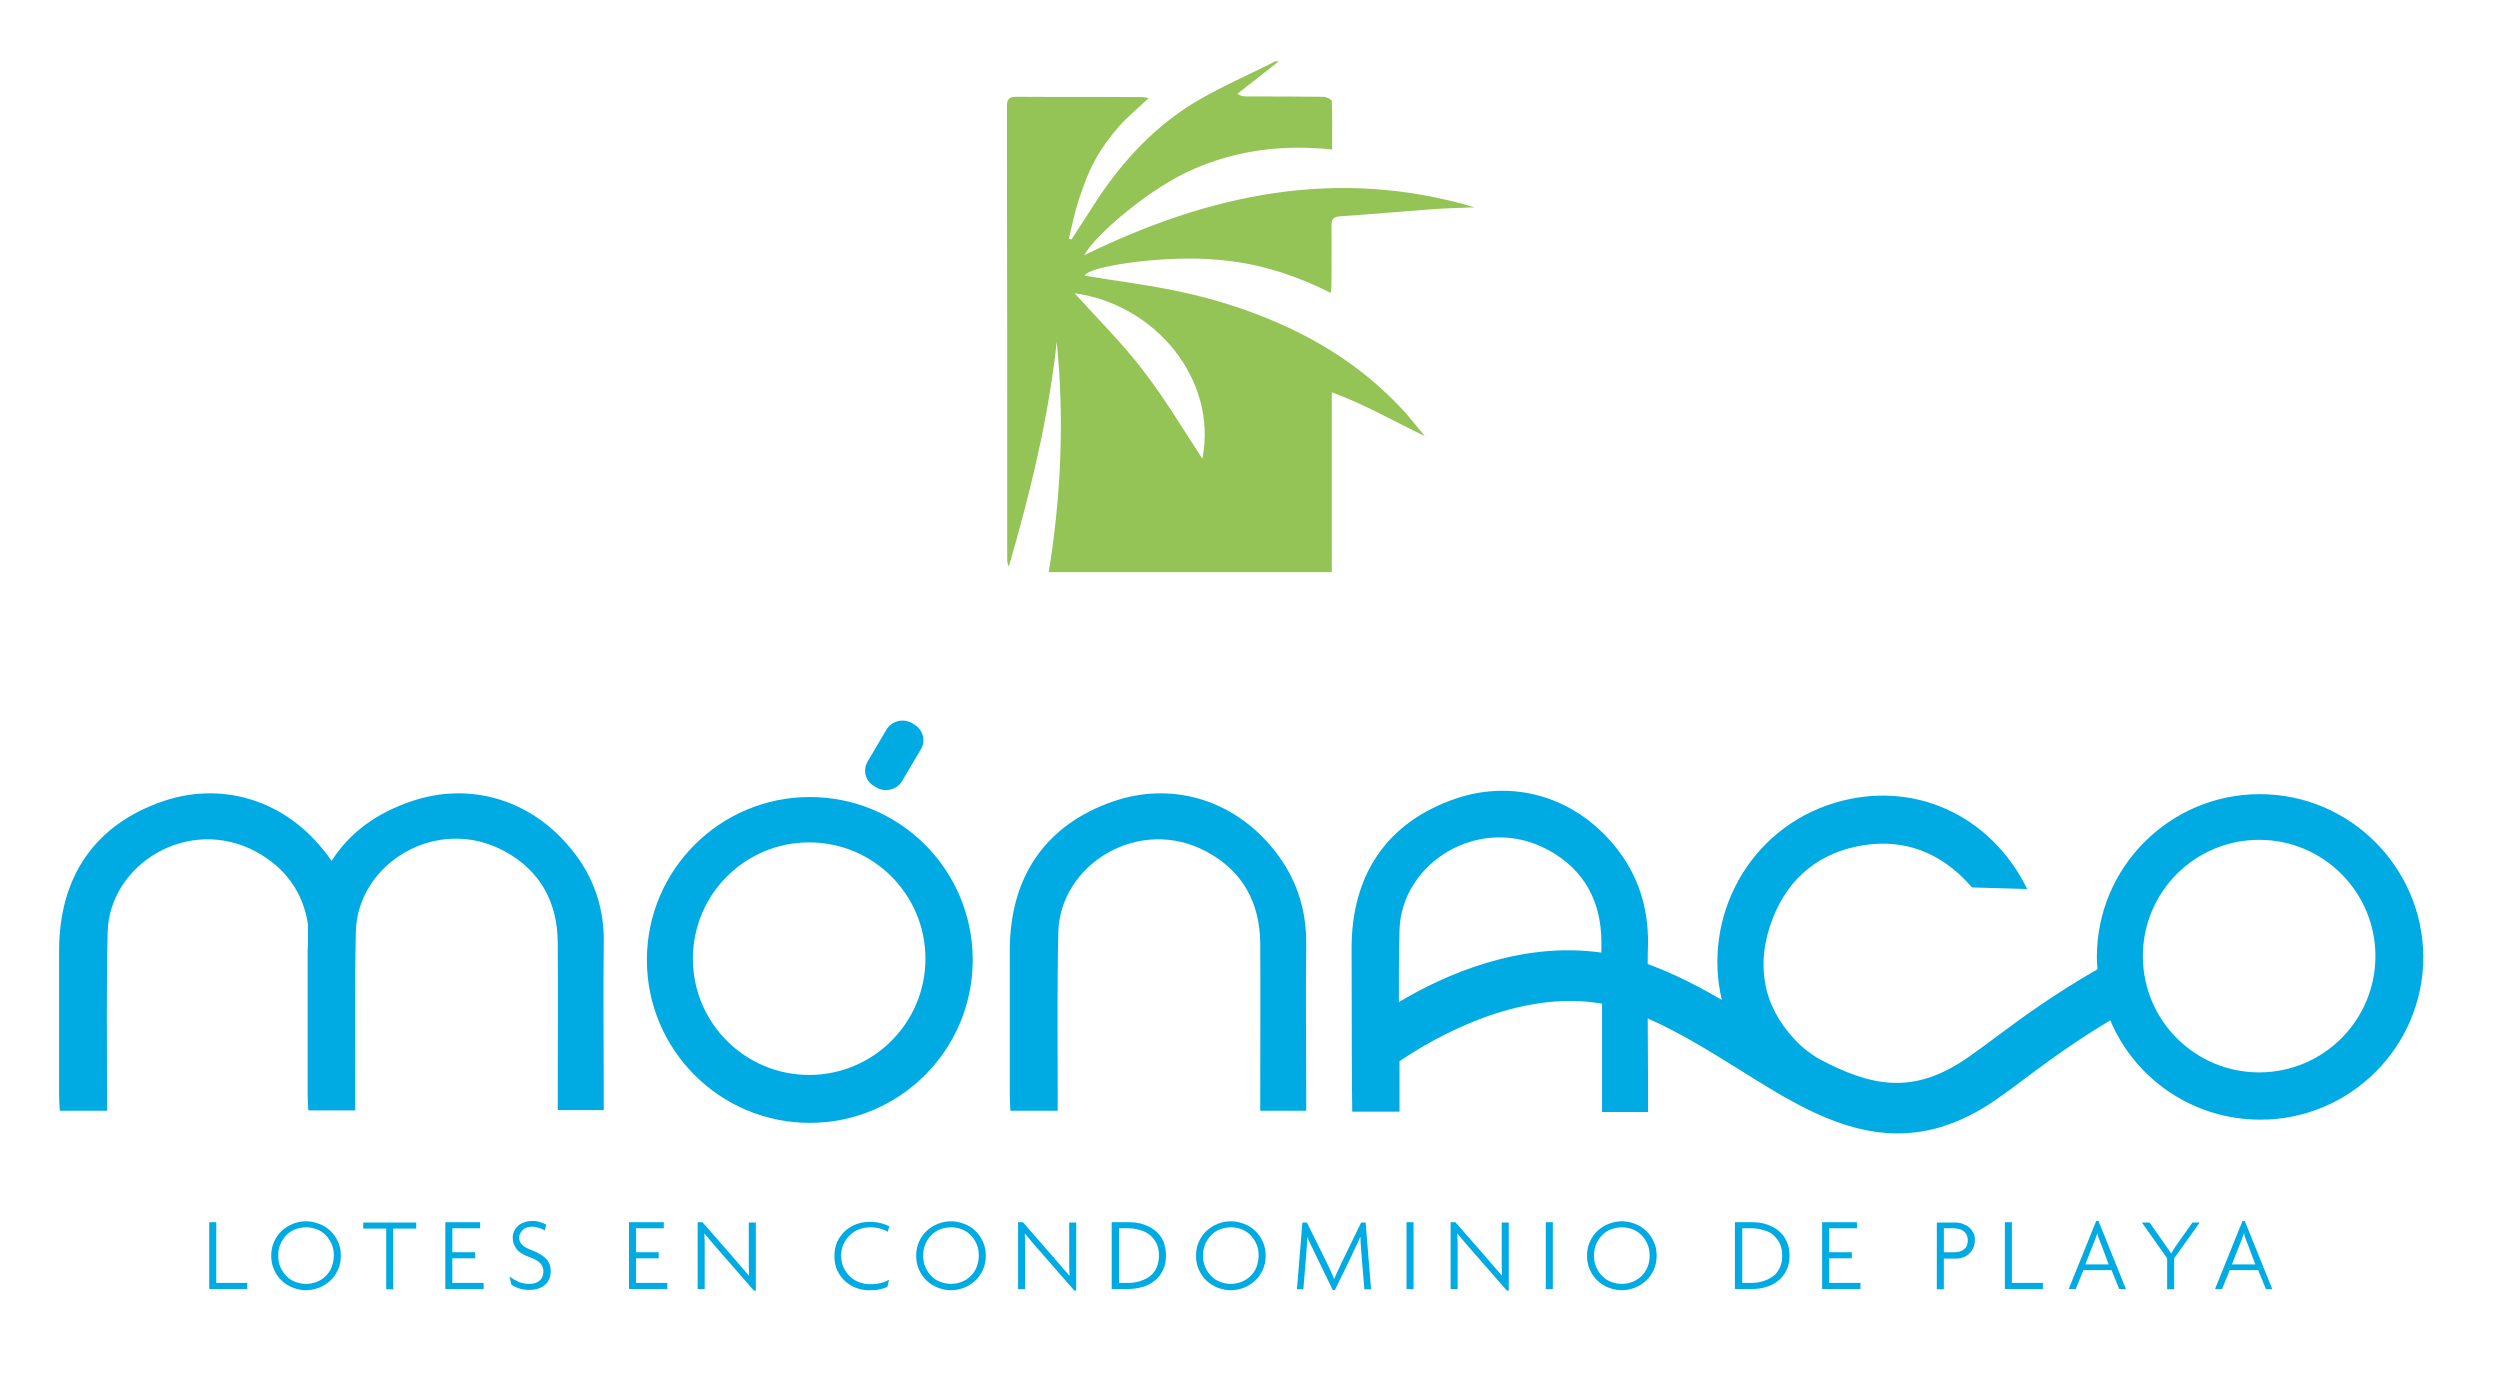 <?xml version="1.0" encoding="utf-8"?>
<!-- Generator: Adobe Illustrator 27.0.1, SVG Export Plug-In . SVG Version: 6.00 Build 0)  -->
<svg version="1.1" id="Capa_1" xmlns="http://www.w3.org/2000/svg" xmlns:xlink="http://www.w3.org/1999/xlink" x="0px" y="0px"
	 viewBox="0 0 782.6 432.9" style="enable-background:new 0 0 782.6 432.9;" xml:space="preserve">
<style type="text/css">
	.st0{fill:#00ABE4;}
	.st1{fill:#94C356;}
</style>
<g>
	<g>
		<path class="st0" d="M65.5,403.5v-20.9h2.2v19h9.7v1.9H65.5z"/>
		<path class="st0" d="M106.7,393.1c0,1.6-0.3,3.1-0.9,4.4c-0.6,1.3-1.4,2.5-2.4,3.4c-1,0.9-2.2,1.7-3.5,2.2
			c-1.3,0.5-2.7,0.8-4.1,0.8s-2.8-0.3-4.1-0.8c-1.3-0.5-2.5-1.2-3.5-2.2c-1-0.9-1.8-2.1-2.4-3.4c-0.6-1.3-0.9-2.8-0.9-4.4
			c0-1.6,0.3-3.1,0.9-4.4c0.6-1.3,1.4-2.5,2.4-3.4c1-0.9,2.2-1.7,3.5-2.2c1.3-0.5,2.7-0.8,4.1-0.8s2.8,0.3,4.1,0.8
			c1.3,0.5,2.5,1.2,3.5,2.2c1,0.9,1.8,2.1,2.4,3.4C106.4,390,106.7,391.4,106.7,393.1z M104.5,393.1c0-1.4-0.2-2.6-0.7-3.7
			c-0.5-1.1-1.1-2-1.9-2.8c-0.8-0.8-1.7-1.4-2.8-1.8c-1-0.4-2.1-0.6-3.3-0.6c-1.1,0-2.2,0.2-3.3,0.6c-1.1,0.4-2,1-2.8,1.8
			c-0.8,0.8-1.4,1.7-1.9,2.8c-0.5,1.1-0.7,2.3-0.7,3.7c0,1.3,0.2,2.5,0.7,3.6c0.5,1.1,1.1,2,1.9,2.8c0.8,0.8,1.7,1.4,2.8,1.8
			c1.1,0.4,2.2,0.6,3.3,0.6c1.1,0,2.2-0.2,3.3-0.6c1-0.4,2-1,2.8-1.8c0.8-0.8,1.5-1.7,1.9-2.8C104.2,395.6,104.5,394.4,104.5,393.1z
			"/>
		<path class="st0" d="M123.1,384.6v19h-2.2v-19h-7.2v-1.9h16.6v1.9H123.1z"/>
		<path class="st0" d="M139.4,403.5v-20.9h10.9v1.9h-8.7v7.5h7.1v1.9h-7.1v7.7h9.8v1.9H139.4z"/>
		<path class="st0" d="M172.4,397.9c0,1.8-0.6,3.3-1.8,4.3c-1.2,1.1-2.9,1.6-5,1.6c-1.2,0-2.3-0.2-3.2-0.5c-0.9-0.3-1.7-0.7-2.3-1.1
			l-0.6-2.6c0.9,0.7,1.9,1.2,2.9,1.7c1,0.4,2.1,0.6,3.3,0.6c1.3,0,2.4-0.3,3.2-1c0.8-0.7,1.2-1.6,1.2-2.8c0-1.1-0.3-2-1-2.7
			c-0.7-0.7-1.7-1.3-3.2-1.8c-1.9-0.7-3.3-1.5-4.1-2.5s-1.3-2.2-1.3-3.6c0-0.7,0.1-1.3,0.4-1.9c0.2-0.6,0.6-1.2,1.1-1.7
			c0.5-0.5,1.1-0.9,1.9-1.2c0.8-0.3,1.7-0.5,2.7-0.5c1,0,1.8,0.1,2.6,0.4c0.8,0.3,1.4,0.5,1.8,0.8l-0.5,1.8c-0.4-0.3-1-0.6-1.7-0.8
			c-0.7-0.2-1.5-0.4-2.3-0.4c-0.7,0-1.2,0.1-1.7,0.3c-0.5,0.2-0.9,0.4-1.2,0.8c-0.3,0.3-0.6,0.7-0.8,1.1c-0.2,0.4-0.3,0.8-0.3,1.2
			c0,0.8,0.3,1.6,0.9,2.2c0.6,0.7,1.6,1.2,2.9,1.7c1.9,0.7,3.3,1.5,4.4,2.5C171.9,394.9,172.4,396.3,172.4,397.9z"/>
		<path class="st0" d="M196.9,403.5v-20.9h10.9v1.9h-8.7v7.5h7.1v1.9h-7.1v7.7h9.8v1.9H196.9z"/>
		<path class="st0" d="M236,404l-10.3-11.8c-0.9-1-1.8-2.1-2.7-3.1c-0.9-1.1-1.7-2-2.4-2.9l-0.1,0c0,1,0.1,2,0.1,2.9
			c0,1,0,1.9,0,2.9v11.5h-2.2v-20.9h1.5l9.7,11.1c0.7,0.8,1.5,1.8,2.4,2.8c0.9,1,1.7,2,2.4,2.8l0.1,0c0-0.9-0.1-1.9-0.1-2.8
			c0-0.9,0-1.8,0-2.7v-11.1h2.2V404H236z"/>
		<path class="st0" d="M277.9,385.6c-0.6-0.4-1.4-0.7-2.4-1c-1-0.3-2-0.4-3.1-0.4c-1.2,0-2.3,0.2-3.4,0.6c-1.1,0.4-2.1,1-2.9,1.8
			c-0.8,0.8-1.5,1.7-2,2.8c-0.5,1.1-0.8,2.3-0.8,3.7s0.3,2.6,0.8,3.7c0.5,1.1,1.2,2,2,2.8c0.8,0.8,1.8,1.4,2.9,1.8
			c1.1,0.4,2.2,0.6,3.4,0.6c2.4,0,4.4-0.5,5.9-1.4l-0.5,2.2c-0.7,0.4-1.4,0.6-2.3,0.8c-0.9,0.2-2,0.3-3.3,0.3
			c-1.4,0-2.8-0.2-4.1-0.7c-1.3-0.5-2.5-1.2-3.5-2.1c-1-0.9-1.9-2.1-2.5-3.4c-0.6-1.3-0.9-2.8-0.9-4.5c0-1.7,0.3-3.2,0.9-4.5
			c0.6-1.3,1.5-2.5,2.5-3.4c1-0.9,2.2-1.6,3.5-2.1c1.3-0.5,2.7-0.7,4.1-0.7c1.4,0,2.5,0.1,3.6,0.4c1,0.3,1.9,0.6,2.6,1L277.9,385.6z
			"/>
		<path class="st0" d="M308.6,393.1c0,1.6-0.3,3.1-0.9,4.4c-0.6,1.3-1.4,2.5-2.4,3.4c-1,0.9-2.2,1.7-3.5,2.2
			c-1.3,0.5-2.7,0.8-4.1,0.8s-2.8-0.3-4.1-0.8c-1.3-0.5-2.5-1.2-3.5-2.2c-1-0.9-1.8-2.1-2.4-3.4c-0.6-1.3-0.9-2.8-0.9-4.4
			c0-1.6,0.3-3.1,0.9-4.4c0.6-1.3,1.4-2.5,2.4-3.4c1-0.9,2.2-1.7,3.5-2.2c1.3-0.5,2.7-0.8,4.1-0.8s2.8,0.3,4.1,0.8
			c1.3,0.5,2.5,1.2,3.5,2.2c1,0.9,1.8,2.1,2.4,3.4C308.3,390,308.6,391.4,308.6,393.1z M306.4,393.1c0-1.4-0.2-2.6-0.7-3.7
			c-0.5-1.1-1.1-2-1.9-2.8c-0.8-0.8-1.7-1.4-2.8-1.8c-1-0.4-2.1-0.6-3.3-0.6c-1.1,0-2.2,0.2-3.3,0.6c-1.1,0.4-2,1-2.8,1.8
			c-0.8,0.8-1.4,1.7-1.9,2.8c-0.5,1.1-0.7,2.3-0.7,3.7c0,1.3,0.2,2.5,0.7,3.6c0.5,1.1,1.1,2,1.9,2.8c0.8,0.8,1.7,1.4,2.8,1.8
			c1.1,0.4,2.2,0.6,3.3,0.6c1.1,0,2.2-0.2,3.3-0.6c1-0.4,2-1,2.8-1.8c0.8-0.8,1.5-1.7,1.9-2.8C306.1,395.6,306.4,394.4,306.4,393.1z
			"/>
		<path class="st0" d="M336.3,404L326,392.2c-0.9-1-1.8-2.1-2.7-3.1c-0.9-1.1-1.7-2-2.4-2.9l-0.1,0c0,1,0.1,2,0.1,2.9
			c0,1,0,1.9,0,2.9v11.5h-2.2v-20.9h1.5l9.7,11.1c0.7,0.8,1.5,1.8,2.4,2.8c0.9,1,1.7,2,2.4,2.8l0.1,0c0-0.9-0.1-1.9-0.1-2.8
			c0-0.9,0-1.8,0-2.7v-11.1h2.2V404H336.3z"/>
		<path class="st0" d="M365,393.1c0,1.7-0.3,3.1-0.9,4.4c-0.6,1.3-1.4,2.4-2.5,3.3c-1.1,0.9-2.3,1.6-3.7,2s-2.9,0.7-4.5,0.7H348
			v-20.9h5.5c1.6,0,3.1,0.2,4.5,0.7s2.6,1.1,3.7,2c1.1,0.9,1.9,2,2.5,3.3C364.7,390,365,391.4,365,393.1z M362.8,393.1
			c0-1.4-0.2-2.6-0.7-3.7c-0.5-1.1-1.2-1.9-2-2.7c-0.9-0.7-1.9-1.3-3.1-1.6c-1.2-0.4-2.5-0.6-3.8-0.6h-2.9v17.1h2.9
			c1.4,0,2.6-0.2,3.8-0.6s2.2-0.9,3.1-1.6c0.9-0.7,1.5-1.6,2-2.7C362.5,395.7,362.8,394.5,362.8,393.1z"/>
		<path class="st0" d="M396.2,393.1c0,1.6-0.3,3.1-0.9,4.4c-0.6,1.3-1.4,2.5-2.4,3.4c-1,0.9-2.2,1.7-3.5,2.2
			c-1.3,0.5-2.7,0.8-4.1,0.8s-2.8-0.3-4.1-0.8c-1.3-0.5-2.5-1.2-3.5-2.2c-1-0.9-1.8-2.1-2.4-3.4c-0.6-1.3-0.9-2.8-0.9-4.4
			c0-1.6,0.3-3.1,0.9-4.4c0.6-1.3,1.4-2.5,2.4-3.4c1-0.9,2.2-1.7,3.5-2.2c1.3-0.5,2.7-0.8,4.1-0.8s2.8,0.3,4.1,0.8
			c1.3,0.5,2.5,1.2,3.5,2.2c1,0.9,1.8,2.1,2.4,3.4S396.2,391.4,396.2,393.1z M394,393.1c0-1.4-0.2-2.6-0.7-3.7
			c-0.5-1.1-1.1-2-1.9-2.8c-0.8-0.8-1.7-1.4-2.8-1.8c-1-0.4-2.1-0.6-3.3-0.6c-1.1,0-2.2,0.2-3.3,0.6c-1.1,0.4-2,1-2.8,1.8
			c-0.8,0.8-1.4,1.7-1.9,2.8c-0.5,1.1-0.7,2.3-0.7,3.7c0,1.3,0.2,2.5,0.7,3.6c0.5,1.1,1.1,2,1.9,2.8c0.8,0.8,1.7,1.4,2.8,1.8
			c1.1,0.4,2.2,0.6,3.3,0.6c1.1,0,2.2-0.2,3.3-0.6c1-0.4,2-1,2.8-1.8c0.8-0.8,1.5-1.7,1.9-2.8C393.7,395.6,394,394.4,394,393.1z"/>
		<path class="st0" d="M427.1,403.5l-0.9-10.8c-0.1-0.9-0.1-1.8-0.2-2.7c-0.1-0.9-0.1-1.8-0.1-2.7h-0.1c-0.4,0.9-0.8,1.8-1.3,2.8
			c-0.5,1-0.9,1.9-1.3,2.8l-5.3,10.9h-0.7l-5.3-10.9c-0.4-0.8-0.8-1.7-1.3-2.7c-0.5-1-0.9-1.9-1.3-2.8h-0.1c0,0.9-0.1,1.8-0.1,2.7
			c-0.1,0.9-0.1,1.8-0.2,2.7l-0.9,10.8h-2l1.7-20.9h1.4l5.8,11.7c0.5,0.9,0.9,1.9,1.4,2.9c0.5,1,0.9,2,1.3,3h0.1
			c0.4-1,0.8-1.9,1.3-2.9s0.9-2,1.4-3l5.7-11.7h1.4l1.7,20.9H427.1z"/>
		<path class="st0" d="M440.3,403.5v-20.9h2.2v20.9H440.3z"/>
		<path class="st0" d="M471.7,404l-10.3-11.8c-0.9-1-1.8-2.1-2.7-3.1c-0.9-1.1-1.7-2-2.4-2.9l-0.1,0c0,1,0.1,2,0.1,2.9
			c0,1,0,1.9,0,2.9v11.5h-2.2v-20.9h1.5l9.7,11.1c0.7,0.8,1.5,1.8,2.4,2.8c0.9,1,1.7,2,2.4,2.8l0.1,0c0-0.9-0.1-1.9-0.1-2.8
			c0-0.9,0-1.8,0-2.7v-11.1h2.2V404H471.7z"/>
		<path class="st0" d="M483.9,403.5v-20.9h2.2v20.9H483.9z"/>
		<path class="st0" d="M518.6,393.1c0,1.6-0.3,3.1-0.9,4.4c-0.6,1.3-1.4,2.5-2.4,3.4c-1,0.9-2.2,1.7-3.5,2.2
			c-1.3,0.5-2.7,0.8-4.1,0.8s-2.8-0.3-4.1-0.8c-1.3-0.5-2.5-1.2-3.5-2.2c-1-0.9-1.8-2.1-2.4-3.4c-0.6-1.3-0.9-2.8-0.9-4.4
			c0-1.6,0.3-3.1,0.9-4.4s1.4-2.5,2.4-3.4c1-0.9,2.2-1.7,3.5-2.2c1.3-0.5,2.7-0.8,4.1-0.8s2.8,0.3,4.1,0.8c1.3,0.5,2.5,1.2,3.5,2.2
			c1,0.9,1.8,2.1,2.4,3.4S518.6,391.4,518.6,393.1z M516.4,393.1c0-1.4-0.2-2.6-0.7-3.7c-0.5-1.1-1.1-2-1.9-2.8
			c-0.8-0.8-1.7-1.4-2.8-1.8c-1-0.4-2.1-0.6-3.3-0.6c-1.1,0-2.2,0.2-3.3,0.6c-1.1,0.4-2,1-2.8,1.8c-0.8,0.8-1.4,1.7-1.9,2.8
			c-0.5,1.1-0.7,2.3-0.7,3.7c0,1.3,0.2,2.5,0.7,3.6c0.5,1.1,1.1,2,1.9,2.8c0.8,0.8,1.7,1.4,2.8,1.8c1.1,0.4,2.2,0.6,3.3,0.6
			c1.1,0,2.2-0.2,3.3-0.6c1-0.4,2-1,2.8-1.8c0.8-0.8,1.5-1.7,1.9-2.8C516.2,395.6,516.4,394.4,516.4,393.1z"/>
		<path class="st0" d="M560.2,393.1c0,1.7-0.3,3.1-0.9,4.4s-1.4,2.4-2.5,3.3c-1.1,0.9-2.3,1.6-3.7,2c-1.4,0.5-2.9,0.7-4.5,0.7h-5.5
			v-20.9h5.5c1.6,0,3.1,0.2,4.5,0.7c1.4,0.5,2.6,1.1,3.7,2c1.1,0.9,1.9,2,2.5,3.3S560.2,391.4,560.2,393.1z M557.9,393.1
			c0-1.4-0.2-2.6-0.7-3.7c-0.5-1.1-1.2-1.9-2-2.7s-1.9-1.3-3.1-1.6c-1.2-0.4-2.5-0.6-3.8-0.6h-2.9v17.1h2.9c1.4,0,2.6-0.2,3.8-0.6
			s2.2-0.9,3.1-1.6s1.5-1.6,2-2.7C557.7,395.7,557.9,394.5,557.9,393.1z"/>
		<path class="st0" d="M570.4,403.5v-20.9h10.9v1.9h-8.7v7.5h7.1v1.9h-7.1v7.7h9.8v1.9H570.4z"/>
		<path class="st0" d="M618.2,388.3c0,0.9-0.2,1.7-0.5,2.4c-0.3,0.7-0.8,1.3-1.3,1.8c-0.6,0.5-1.2,0.9-1.9,1.1
			c-0.7,0.3-1.5,0.4-2.2,0.4h-3.8v9.6h-2.2v-20.9h5.8c0.8,0,1.5,0.1,2.3,0.4s1.4,0.6,2,1.1c0.6,0.5,1,1.1,1.4,1.8
			S618.2,387.4,618.2,388.3z M616,388.3c0-0.6-0.1-1.1-0.3-1.6c-0.2-0.5-0.5-0.9-0.9-1.2c-0.4-0.3-0.8-0.6-1.3-0.7s-1.1-0.3-1.7-0.3
			h-3.3v7.5h3.4c0.5,0,1.1-0.1,1.6-0.2c0.5-0.2,0.9-0.4,1.3-0.7c0.4-0.3,0.7-0.7,0.9-1.2C615.9,389.4,616,388.9,616,388.3z"/>
		<path class="st0" d="M627.6,403.5v-20.9h2.2v19h9.7v1.9H627.6z"/>
		<path class="st0" d="M663.4,403.5l-2.4-5.9h-8.8l-2.4,5.9h-2.2l8.6-21.3h0.7l8.6,21.3H663.4z M657.7,389.4c-0.2-0.5-0.4-1-0.6-1.5
			c-0.2-0.5-0.4-1.1-0.5-1.7h-0.1c-0.2,0.6-0.4,1.1-0.6,1.7c-0.2,0.5-0.4,1.1-0.6,1.5l-2.5,6.4h7.3L657.7,389.4z"/>
		<path class="st0" d="M680.6,393.9v9.7h-2.2v-9.7l-7.9-11.2h2.4l4.5,6.4c0.3,0.5,0.7,1,1.1,1.6s0.8,1.1,1.1,1.6h0.1
			c0.3-0.5,0.7-1,1-1.6c0.4-0.6,0.7-1.1,1.1-1.6l4.5-6.4h2.3L680.6,393.9z"/>
		<path class="st0" d="M709.3,403.5l-2.4-5.9H698l-2.4,5.9h-2.2l8.6-21.3h0.7l8.6,21.3H709.3z M703.6,389.4c-0.2-0.5-0.4-1-0.6-1.5
			c-0.2-0.5-0.4-1.1-0.5-1.7h-0.1c-0.2,0.6-0.4,1.1-0.6,1.7c-0.2,0.5-0.4,1.1-0.6,1.5l-2.5,6.4h7.3L703.6,389.4z"/>
	</g>
	<path class="st1" d="M399.2,19.2c0.4,0,0.8,0,1.1,0c-4.3,3.4-8.6,6.8-13,10.2c1.2,0.7,2.1,0.8,3,0.8c8,0,16,0,24,0.1
		c0.9,0,2.5,0.8,2.6,1.3c0.2,5,0.1,10,0.1,15.2c-15.1-1.6-29.3,0.1-43.1,6c-13.7,5.8-31.3,20.9-34.5,27.1
		c39.4-19.3,79.5-27.7,122.2-15c-4.9,0.2-9.7,0.3-14.6,0.7c-9.2,0.7-18.3,1.5-27.4,2.1c-2.1,0.1-2.8,0.9-2.8,2.9
		c0.1,6.1,0,12.2,0,18.3c0,0.9-0.1,1.8-0.2,2.8c-15.2-7.6-26.9-9.9-38.4-10.6c-15.3-0.9-37.3,2.2-38.7,5.2
		c10.1,1.7,20.3,2.9,30.3,5.1c10.7,2.3,21.1,5.6,31.2,10.1c14,6.2,26.5,14.6,37.1,25.7c2.8,2.9,5.3,6.2,7.9,9.3
		c-9.7-4.6-18.7-9.9-29.1-13.7c0,19.2,0,37.7,0,56.3c-29.6,0-59,0-88.6,0c3.9-24.1,4.9-48,2.5-72.1c-2.6,24-8.3,47.3-15,70.4
		c-0.4-0.8-0.5-1.7-0.5-2.5c0-47.2,0-94.4-0.1-141.6c0-2.5,0.9-3,3.1-3c13.1,0.1,26.3,0,39.4,0.1c0.6,0,1.1,0.2,1.9,0.3
		c-3.4,3.2-6.7,5.9-9.5,9.1c-2.8,3.2-5.4,6.8-7.4,10.5c-2.1,3.8-3.6,8.1-5,12.2c-1.3,4-2.1,8.1-3.1,12.2c0.3,0.1,0.5,0.2,0.8,0.3
		c2.8-4.3,5.6-8.7,8.4-13c8-12,17.8-22.4,30.1-29.9C382.1,27.2,390.8,23.5,399.2,19.2z M336.4,91.8c7.3,8.1,15.1,15.8,21.7,24.5
		c6.7,8.7,12.3,18.2,18.3,27.3C381.2,118.8,361.7,95.3,336.4,91.8z"/>
	<g>
		<path class="st0" d="M707.4,248.6c-28.1,0-51,22.8-51,51c0,1.3,0.1,2.6,0.2,3.8c-14,8.1-23.7,15.2-31.6,21.1
			c-3.3,2.5-6.5,4.8-9.5,6.9c-16.6,11.3-29.6,8.9-46.4-0.1c-2.6-1.6-5.1-3.5-7.2-5.8c-10.2-10.8-12.4-23.9-7-37.9
			c5.1-13.2,15.1-20.9,28.4-23c13-2.1,24.4,2.4,33.4,12.5c0.2,0.2,0.4,0.5,0.6,0.7l17.3,0.5c-11.5-23.4-35.9-34.3-60.2-27
			c-27.2,8.2-41.5,36-35.4,61.7c-7.1-4.1-14.7-8.1-22.9-11.1c-0.1,0-0.2-0.1-0.3-0.1c0-2.2,0-4.3,0.1-6.5
			c0.1-11.3-3.1-21.4-10.2-30.2c-13-16.1-32.4-21.1-50-15.1c-21.7,7.4-32.6,24-32.6,46.8c0,15,0.1,49.3,0.2,51.2c5,0,9.6,0,14.8,0
			c0-2.1,0-12.8,0-15.8c11.1-7.5,37.3-22.6,63.4-18c0,9.2,0,32.1,0,33.9c5.2,0,9.5,0,14.4,0c0-2.1,0-21.7-0.1-29.3
			c10.2,4.5,19.6,10.4,28.8,16.1c15.6,9.8,31.6,19.9,49.4,19.9c9.6,0,19.7-2.9,30.6-10.4c3.3-2.3,6.6-4.7,10-7.3
			c7.1-5.3,15-11.1,26-17.7c7.7,18.3,25.8,31.1,47,31.1c28.1,0,51-22.8,51-51C758.4,271.5,735.6,248.6,707.4,248.6z M437.9,313.7
			c0-7.5,0-15,0.2-22.5c0.5-21.2,25.3-36.7,46.6-25.1c11.2,6.1,16.5,16,16.6,28.6c0,1.2,0,2.3,0,3.5
			C475.8,294.6,452.1,305.2,437.9,313.7z M707.2,335.7c-20.1,0-36.4-16.3-36.4-36.4c0-20.1,16.3-36.4,36.4-36.4
			c20.1,0,36.4,16.3,36.4,36.4C743.6,319.4,727.3,335.7,707.2,335.7z"/>
		<path class="st0" d="M398.7,265.9c-13-16.1-32.4-21.1-50-15.1c-21.7,7.4-32.6,24-32.6,46.8c0,15,0,30,0,45c0,1.6,0.1,3.3,0.2,5.1
			c5,0,9.6,0,14.8,0c0-2.1,0-4,0-5.8c0-16.7-0.2-33.4,0.2-50.1c0.5-21.2,25.3-36.7,46.6-25.1c11.2,6.1,16.5,16,16.6,28.6
			c0.1,15.7,0,31.4,0,47.1c0,1.8,0,3.5,0,5.3c5.2,0,9.5,0,14.4,0c0-2.1,0-3.9,0-5.7c0-15.3-0.2-30.7,0-46
			C409.1,284.8,405.8,274.7,398.7,265.9z"/>
		<path class="st0" d="M178.9,265.9c-13-16.1-32.4-21.1-50-15.1c-11.4,3.8-19.7,10.2-25.1,18.7c-0.8-1.2-1.7-2.4-2.7-3.6
			c-13-16.1-32.4-21.1-50-15.1c-21.7,7.4-32.6,24-32.6,46.8c0,15,0,30,0,45c0,1.6,0.1,3.3,0.2,5.1c5,0,9.6,0,14.8,0c0-2.1,0-4,0-5.8
			c0-16.7-0.2-33.4,0.2-50.1c0.5-21.2,25.3-36.7,46.6-25.1c9.3,5.1,14.6,12.9,16.1,22.6v6.3c0,0.6-0.1,1.2-0.1,1.8c0,15,0,30,0,45
			c0,1.6,0.1,3.3,0.2,5.1c0.1,0,0.2,0,0.3,0c0,0,0,0,0,0.1c5.2,0,9.5,0,14.4,0c0,0,0,0,0-0.1c0,0,0,0,0,0c0-2.1,0-4,0-5.8
			c0-16.7-0.2-33.4,0.2-50.1c0.5-21.2,25.3-36.7,46.6-25.1c11.2,6.1,16.5,16,16.6,28.6c0.1,15.7,0,31.4,0,47.1c0,1.8,0,3.5,0,5.3
			c5.2,0,9.5,0,14.4,0c0-2.1,0-3.9,0-5.7c0-15.4-0.2-30.7,0-46C189.3,284.8,186.1,274.7,178.9,265.9z"/>
		<path class="st0" d="M253.5,249.5c-28.1,0-51,22.8-51,51c0,28.1,22.8,51,51,51c28.1,0,51-22.8,51-51
			C304.5,272.3,281.7,249.5,253.5,249.5z M253.3,336.5c-20.1,0-36.4-16.3-36.4-36.4c0-20.1,16.3-36.4,36.4-36.4s36.4,16.3,36.4,36.4
			C289.7,320.2,273.4,336.5,253.3,336.5z"/>
		<path class="st0" d="M273.7,246.1l0.8,0.5c2.8,1.5,6.3,0.6,7.9-2.1l5.9-10c1.6-2.7,0.6-6.1-2.1-7.7l-0.8-0.5
			c-2.8-1.5-6.3-0.6-7.9,2.1l-5.9,10C270,241.1,270.9,244.6,273.7,246.1z"/>
	</g>
</g>
</svg>
